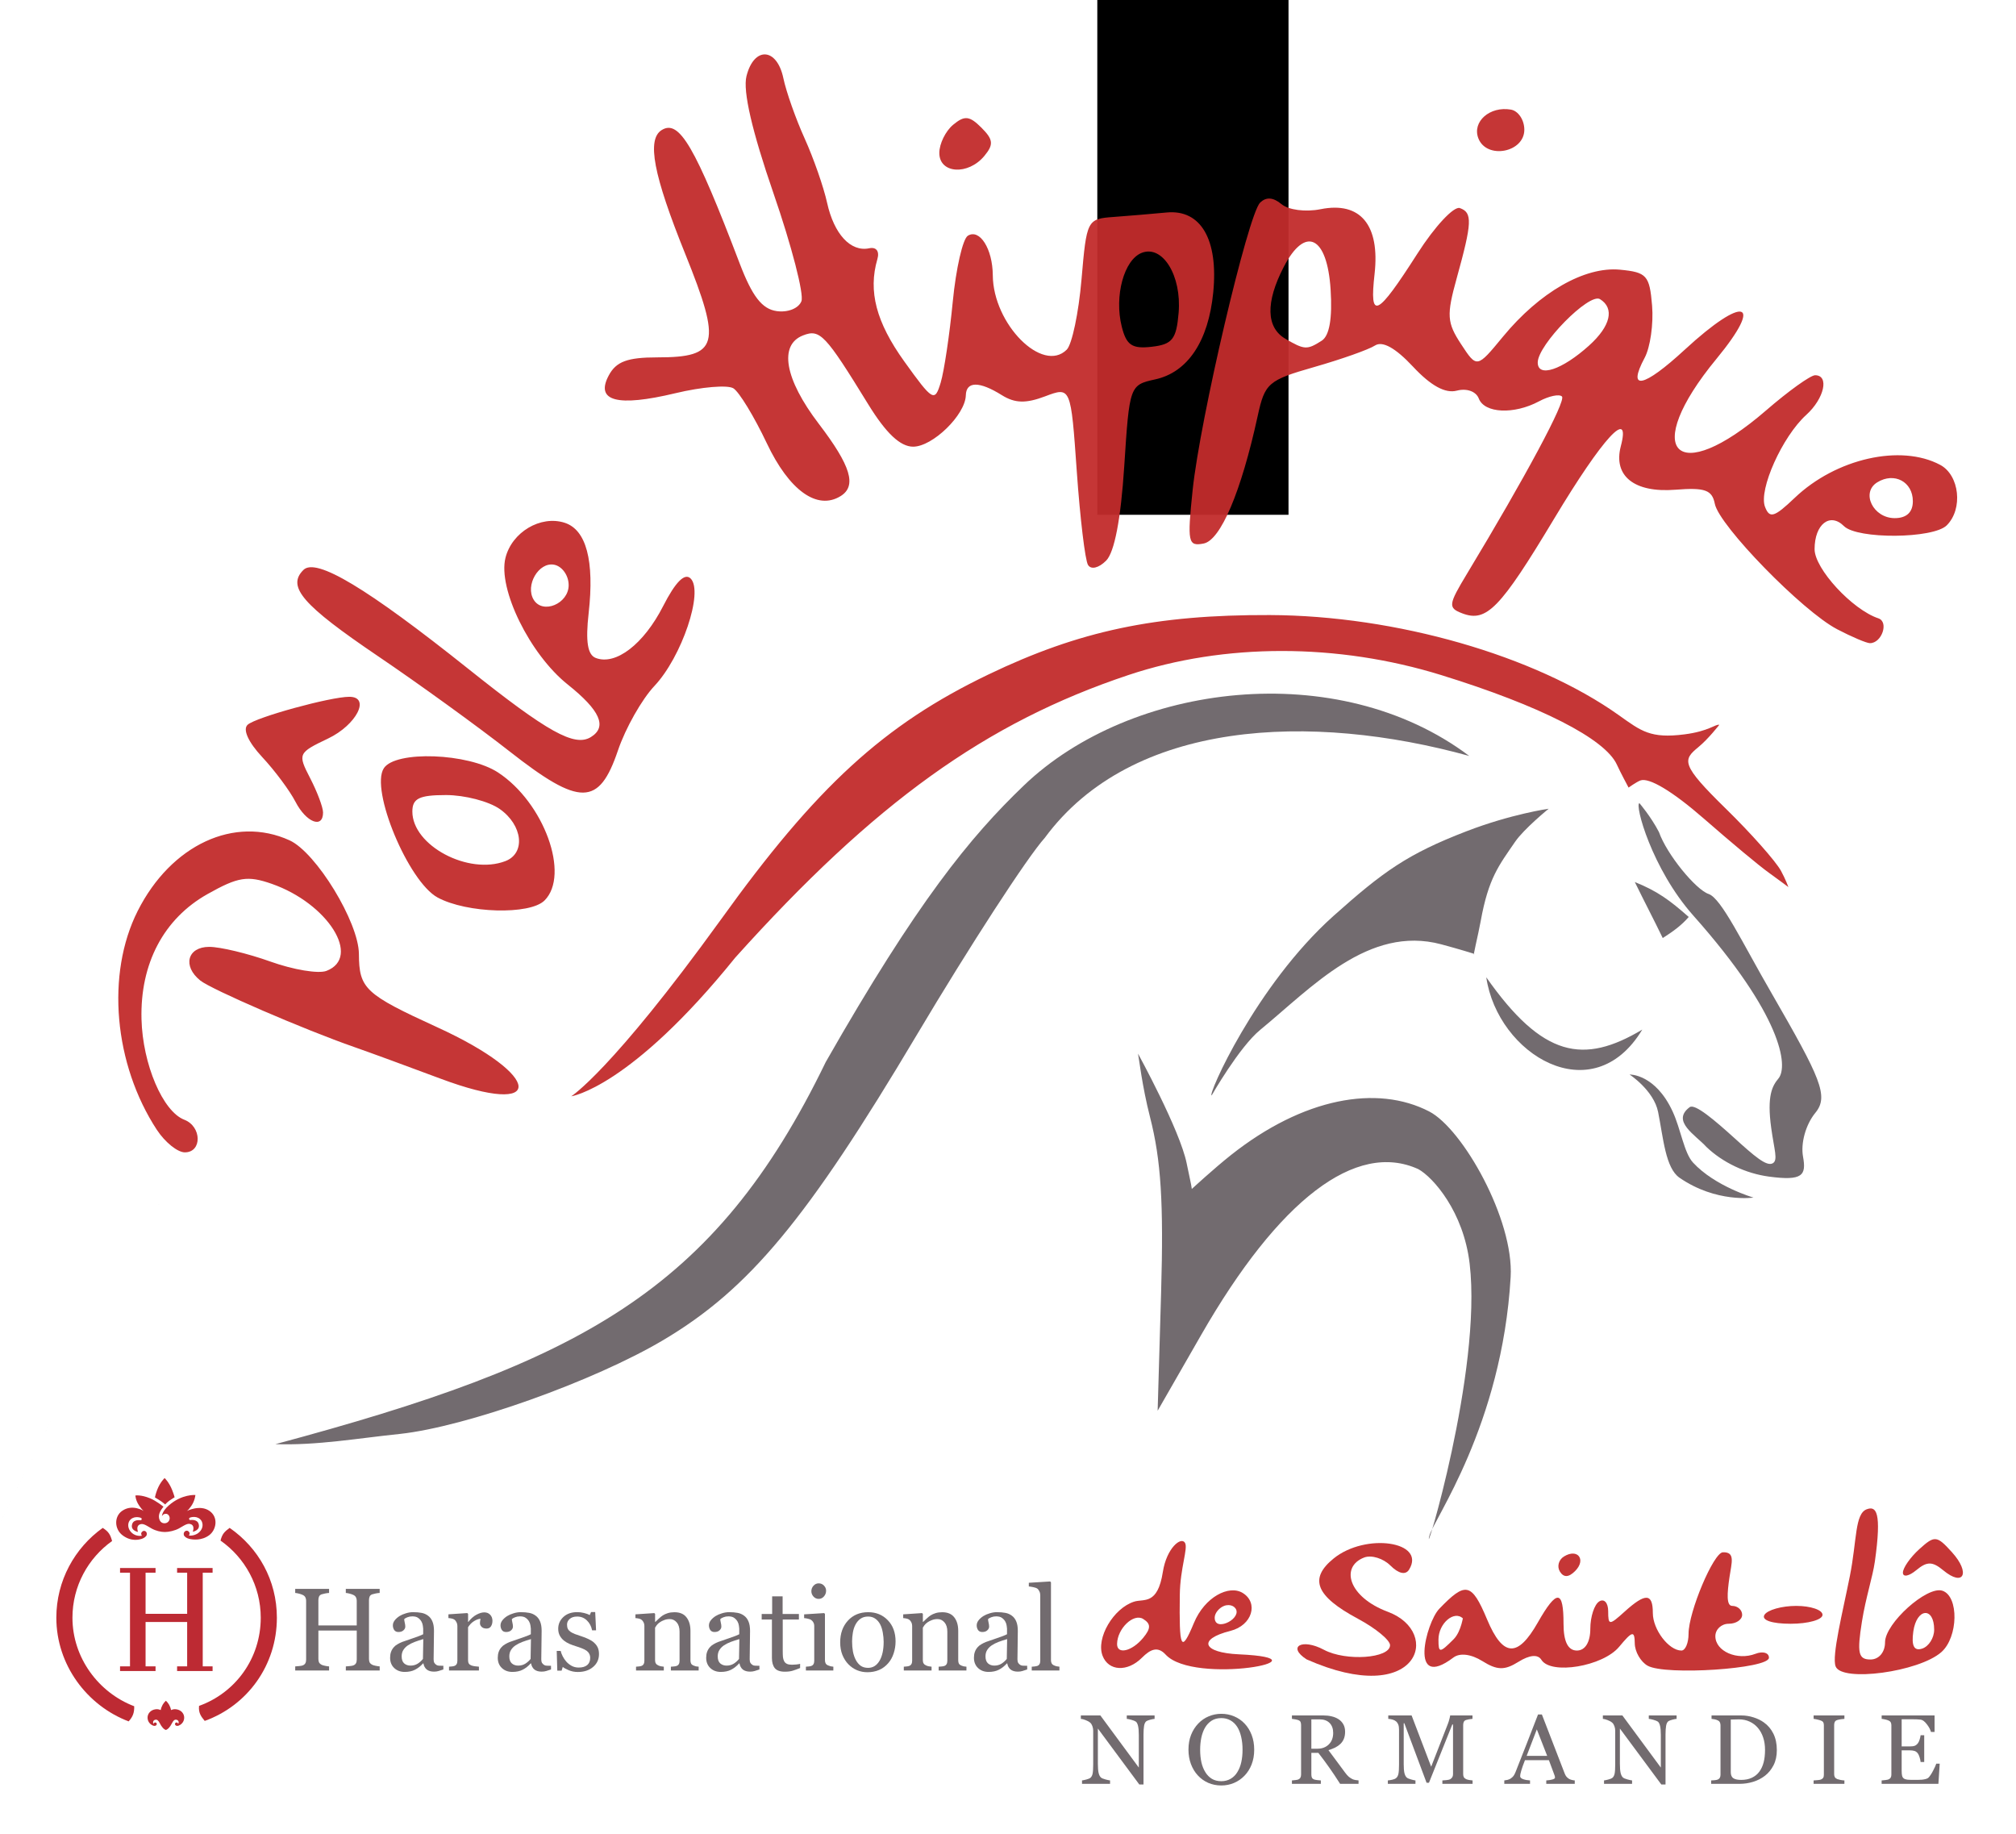 <?xml version="1.0" encoding="UTF-8" standalone="no"?>
<svg
   xmlns:dc="http://purl.org/dc/elements/1.1/"
   xmlns:cc="http://creativecommons.org/ns#"
   xmlns:rdf="http://www.w3.org/1999/02/22-rdf-syntax-ns#"
   xmlns:svg="http://www.w3.org/2000/svg"
   xmlns="http://www.w3.org/2000/svg"
   version="1.1"
   id="svg2"
   xml:space="preserve"
   width="225.661"
   height="205.228"
   viewBox="0 0 225.661 205.228"><defs
     id="defs6"><clipPath
       clipPathUnits="userSpaceOnUse"
       id="clipPath18"><path
         d="M 0,0 H 320.985 V 332.347 H 0 Z"
         id="path16" /></clipPath><clipPath
       clipPathUnits="userSpaceOnUse"
       id="clipPath42"><path
         d="M 0,0 H 425.197 V 595.275 H 0 Z"
         id="path40" /></clipPath><clipPath
       clipPathUnits="userSpaceOnUse"
       id="clipPath102"><path
         d="M 0,0 H 425.197 V 595.275 H 0 Z"
         id="path100" /></clipPath><clipPath
       clipPathUnits="userSpaceOnUse"
       id="clipPath138"><path
         d="M 0,0 H 425.197 V 595.275 H 0 Z"
         id="path136" /></clipPath></defs><g
     id="g10"
     transform="matrix(1.333,0,0,-1.333,-109.335,555.827)"
     style="display:inline" /><g
     id="layer2"
     transform="translate(-109.335,-237.874)"
     style="display:inline"><g
       id="g44"
       transform="matrix(0.801,0,0,-0.801,129.359,408.939)"><path
         d="m 0,0 c 0.775,0.424 1.234,0.828 1.744,0.564 0.51,-0.264 0.194,-1.021 0.194,-1.021 0,0 1.126,0.177 0.809,1.126 -0.217,0.653 -1.127,0.51 -1.127,0.51 0,0 -0.158,-0.033 -0.193,0.124 -0.036,0.159 0.123,0.212 0.123,0.212 0,0 0.81,0.315 1.408,-0.212 C 3.374,0.938 3.44,0.23 3.053,-0.286 2.401,-1.157 1.391,-0.984 1.391,-0.984 c 0,0 0.282,0.315 -0.069,0.598 C 1.055,-0.173 0.582,-0.44 0.687,-0.897 0.743,-1.14 1.086,-1.365 1.43,-1.449 1.94,-1.575 3.182,-1.731 4.245,-0.934 5.227,-0.195 5.55,1.532 4.307,2.429 2.952,3.408 1.087,2.426 1.087,2.426 c 0,0 0.196,0.071 0.637,0.704 0.53,0.763 0.58,1.544 0.58,1.544 0,0 -1.867,0.159 -3.7,-1.442 -1.017,-0.891 -0.967,-1.515 -0.967,-1.515 0,0 0.135,0.334 0.548,0.334 0.292,0 0.527,-0.297 0.527,-0.622 0,-0.325 -0.247,-0.705 -0.739,-0.705 -0.6,0 -0.801,0.624 -0.759,1.08 0.057,0.598 0.634,1.233 0.634,1.233 0,0 -0.979,0.81 -1.884,1.179 -1.297,0.533 -2.042,0.388 -2.042,0.388 0,0 0.015,-0.68 0.547,-1.443 0.44,-0.634 0.64,-0.735 0.64,-0.735 0,0 -1.572,1.049 -3.038,0.034 -1.13,-0.78 -1.107,-2.532 0.056,-3.414 1.263,-0.953 2.408,-0.58 2.687,-0.495 0.279,0.084 0.634,0.311 0.69,0.554 0.106,0.457 -0.329,0.695 -0.595,0.481 -0.354,-0.282 -0.071,-0.598 -0.071,-0.598 0,0 -1.031,-0.232 -1.677,0.704 -0.365,0.53 -0.304,1.218 0.109,1.584 0.6,0.528 1.41,0.211 1.41,0.211 0,0 0.158,-0.052 0.122,-0.211 -0.034,-0.159 -0.193,-0.125 -0.193,-0.125 0,0 -0.91,0.144 -1.126,-0.509 -0.317,-0.95 0.809,-1.126 0.809,-1.126 0,0 -0.316,0.756 0.194,1.021 0.511,0.264 0.97,-0.14 1.742,-0.563 0.569,-0.31 1.261,-0.47 1.815,-0.47 0.555,0 1.391,0.188 1.957,0.496"
         style="fill:#bd2a33;fill-opacity:1;fill-rule:nonzero;stroke:none"
         id="path46" /></g><g
       id="g48"
       transform="matrix(0.801,0,0,-0.801,127.822,406.254)"><path
         d="m 0,0 c 0,0 -0.336,0.3 -0.69,0.529 -0.303,0.197 -0.738,0.457 -0.738,0.457 0,0 0.084,0.465 0.314,1.06 0.423,1.093 1.04,1.642 1.04,1.642 0,0 0.609,-0.555 1.05,-1.665 0.272,-0.687 0.345,-1.021 0.345,-1.021 0,0 -0.404,-0.228 -0.74,-0.476 C 0.247,0.282 0,0 0,0"
         style="fill:#bd2a33;fill-opacity:1;fill-rule:nonzero;stroke:none"
         id="path50" /></g><g
       id="g52"
       transform="matrix(0.801,0,0,-0.801,117.445,418.929)"><path
         d="M 0,0 C 0,4.417 2.19,8.328 5.539,10.718 5.299,11.606 5.049,12.036 4.229,12.55 0.31,9.751 -2.252,5.17 -2.252,0 c 0,-6.584 4.28,-12.28 10.103,-14.485 0.586,0.651 0.799,1.187 0.78,2.115 C 3.667,-10.483 0,-5.615 0,0"
         style="fill:#bd2a33;fill-opacity:1;fill-rule:nonzero;stroke:none"
         id="path54" /></g><g
       id="g56"
       transform="matrix(0.801,0,0,-0.801,140.327,418.929)"><path
         d="M 0,0 C 0,5.248 -2.588,9.77 -6.604,12.554 -7.32,12.019 -7.639,11.713 -7.875,10.778 -4.48,8.396 -2.254,4.455 -2.254,0 c 0,-5.697 -3.542,-10.495 -8.622,-12.321 -0.103,-1.025 0.329,-1.526 0.794,-2.099 C -4.14,-12.278 0,-6.671 0,0"
         style="fill:#bd2a33;fill-opacity:1;fill-rule:nonzero;stroke:none"
         id="path58" /></g><g
       id="g60"
       transform="matrix(0.801,0,0,-0.801,127.889,431.495)"><path
         d="M 0,0 C 0.323,0.086 0.635,0.482 0.858,0.928 1.081,1.375 1.255,1.452 1.407,1.444 1.735,1.427 1.918,1.146 1.732,0.832 v 0.001 c 0,0.121 -0.1,0.221 -0.222,0.221 -0.122,0 -0.221,-0.1 -0.221,-0.221 C 1.289,0.71 1.394,0.616 1.511,0.586 1.581,0.567 1.632,0.567 1.787,0.603 2.021,0.685 2.548,1.005 2.577,1.684 2.6,2.248 2.182,2.802 1.461,2.894 1.157,2.933 0.971,2.875 0.739,2.784 0.63,3.357 0.353,3.776 0.036,4.073 H -0.001 C -0.318,3.776 -0.597,3.357 -0.705,2.784 c -0.233,0.091 -0.419,0.149 -0.72,0.11 -0.722,-0.092 -1.141,-0.646 -1.117,-1.21 0.029,-0.679 0.556,-0.999 0.791,-1.081 0.154,-0.036 0.206,-0.036 0.273,-0.017 0.12,0.03 0.224,0.124 0.224,0.247 0,0.121 -0.1,0.221 -0.221,0.221 -0.122,0 -0.222,-0.1 -0.222,-0.221 V 0.832 C -1.884,1.146 -1.7,1.427 -1.374,1.444 -1.22,1.452 -1.048,1.375 -0.824,0.928 -0.602,0.482 -0.29,0.086 0.034,0 Z"
         style="fill:#bd2a33;fill-opacity:1;fill-rule:nonzero;stroke:none"
         id="path62" /></g><g
       id="g64"
       transform="matrix(0.801,0,0,-0.801,133.131,413.89)"><path
         d="M 0,0 V 0.657 H -4.96 V 0 h 1.406 v -5.745 h -5.81 V 0 h 1.393 v 0.657 h -4.961 V 0 h 1.391 v -13.085 h -1.391 v -0.658 h 4.961 v 0.658 h -1.393 v 6.2 h 5.81 v -6.2 H -4.96 v -0.658 H 0 v 0.658 H -1.377 V 0 Z"
         style="fill:#bd2a33;fill-opacity:1;fill-rule:nonzero;stroke:none"
         id="path66" /></g><path
       transform="matrix(1.333,0,0,-1.333,0,793.701)"
       style="fill:#c22c2c;fill-opacity:0.949;stroke-width:0.75"
       d="m 220.38,277.117 c -0.587,0.33 -1.074,1.174 -1.083,1.875 -0.014,1.094 -0.201,1.054 -1.312,-0.284 -1.369,-1.648 -5.736,-2.376 -6.531,-1.09 -0.293,0.474 -0.989,0.412 -1.924,-0.172 -1.162,-0.726 -1.788,-0.714 -3.024,0.058 -0.955,0.596 -1.897,0.711 -2.438,0.303 -3.782,-2.859 -2.3,2.936 -1.188,4.091 2.192,2.276 2.709,2.234 4.011,-0.881 1.343,-3.214 2.59,-3.211 4.257,-0.281 1.625,2.855 2.166,2.758 2.166,-0.093 0,-1.5 0.375,-2.25 1.125,-2.25 0.693,0 1.125,0.703 1.125,1.831 0,1.007 0.338,2.039 0.75,2.294 0.412,0.255 0.75,-0.115 0.75,-0.822 0,-1.198 0.093,-1.201 1.372,-0.044 1.764,1.596 2.378,1.568 2.378,-0.109 0,-1.391 1.34,-3.15 2.4,-3.15 0.33,0 0.6,0.634 0.6,1.408 0,1.852 2.101,6.813 2.88,6.842 1.065,0.039 0.737,-0.855 0.556,-2.092 -0.198,-1.351 -0.272,-2.408 0.229,-2.408 0.459,0 0.835,-0.338 0.835,-0.75 0,-0.412 -0.506,-0.75 -1.125,-0.75 -0.619,0 -1.125,-0.47 -1.125,-1.045 0,-1.267 1.832,-2.068 3.375,-1.476 0.619,0.237 1.125,0.088 1.125,-0.332 0,-0.934 -8.698,-1.508 -10.183,-0.672 z m -15.499,3.957 c -0.738,0.738 -2.068,-0.395 -2.068,-1.762 0,-1.145 0.099,-1.143 1.268,0.026 0.697,0.697 0.8,2.1 0.8,1.736 z m 31.282,-4.011 c -0.336,0.877 0.585,4.52 1.195,7.578 0.6,3.008 0.408,5.24 1.419,5.614 0.779,0.288 1.278,-0.173 0.679,-4.4 -0.18,-1.272 -0.763,-3.015 -1.083,-5.026 -0.423,-2.655 -0.303,-3.188 0.716,-3.188 0.708,0 1.224,0.609 1.224,1.446 0,1.587 3.521,4.753 4.814,4.329 1.4,-0.459 1.339,-3.906 -0.091,-5.16 -1.897,-1.663 -8.36,-2.533 -8.873,-1.194 z m 8.275,3.079 c 0,1.955 -1.471,1.832 -1.751,-0.146 -0.172,-1.214 0.064,-1.666 0.75,-1.438 0.55,0.183 1.001,0.896 1.001,1.584 z m -69.831,-2.184 c -0.565,1.472 0.905,3.987 2.653,4.542 0.813,0.258 1.969,-0.324 2.409,2.495 0.314,2.008 1.539,3 1.862,2.438 0.266,-0.463 -0.41,-2.125 -0.438,-4.353 -0.058,-4.464 0.086,-5.017 1.186,-2.367 0.903,2.175 2.945,3.228 4.102,2.512 1.337,-0.826 0.8,-2.72 -1.045,-3.183 -2.767,-0.694 -2.343,-1.828 0.725,-1.966 8.055,-0.361 -3.769,-2.624 -6.161,-0.019 -0.67,0.729 -1.287,0.434 -1.987,-0.266 -1.216,-1.216 -2.807,-1.136 -3.306,0.166 z m 3.401,1.492 c 0.665,0.802 0.667,1.189 0.008,1.596 -0.807,0.499 -2.165,-0.798 -2.191,-2.092 -0.019,-0.924 1.242,-0.638 2.183,0.496 z m 7.855,2.186 c 0,0.412 -0.491,0.715 -1.05,0.506 -0.386,-0.145 -0.792,-0.581 -0.792,-0.994 0,-0.412 0.263,-0.64 0.792,-0.506 0.529,0.134 1.05,0.581 1.05,0.994 z m 44.325,-0.244 c 0.255,0.412 1.456,0.75 2.669,0.75 1.213,0 2.206,-0.338 2.206,-0.75 0,-0.412 -1.201,-0.75 -2.669,-0.75 -1.589,0 -2.482,0.304 -2.206,0.75 z m -17.178,3.633 c -0.26,0.42 -0.106,0.989 0.34,1.265 1.153,0.713 1.897,-0.264 0.934,-1.226 -0.539,-0.539 -0.958,-0.552 -1.275,-0.039 z m 28.803,-0.091 c 0,0.399 0.62,1.287 1.378,1.973 1.29,1.168 1.466,1.151 2.745,-0.263 1.569,-1.733 0.987,-2.942 -0.731,-1.517 -0.913,0.758 -1.37,0.761 -2.268,0.015 -0.619,-0.514 -1.125,-0.607 -1.125,-0.208 z"
       id="path1046" /><path
       style="fill:#6b6468;fill-opacity:0.953;stroke-width:0.75"
       d="m 201.12,318.813 c -5.235,2.385 -11.707,-2.553 -18.227,-13.909 l -3.661,-6.376 0.291,9.944 c 0.219,7.508 -0.008,11.111 -0.93,14.708 -0.671,2.62 -0.941,5.052 -1.009,5.331 0,0 3.526,-6.423 4.087,-9.218 0.204,-1.019 0.382,-1.741 0.43,-2.145 0,0 1.861,1.718 3.286,2.847 6.076,4.812 12.269,5.924 16.648,3.66 2.811,-1.454 7.121,-9.072 6.84,-13.899 -0.725,-12.493 -6.533,-20.444 -6.828,-21.743 -0.56,-2.473 4.442,13.808 3.386,22.851 -0.513,4.391 -3.08,7.273 -4.313,7.95 z m -95.976,-23.093 c 25.513,6.847 36.84,12.736 46.22,32.09 7.662,13.436 12.124,18.892 16.633,23.215 8.981,8.612 26.348,10.802 37.399,2.48 -13.279,3.669 -28.319,3.065 -35.642,-6.878 -1.455,-1.61 -6.293,-9.06 -10.752,-16.554 -9.208,-15.477 -14.066,-21.324 -21.275,-25.607 -5.807,-3.45 -16.56,-7.283 -22.121,-7.885 -3.488,-0.357 -6.947,-0.977 -10.462,-0.859 z m 118.762,28.295 c 0.441,0.33 2.125,-1.119 3.765,-2.6 1.64,-1.482 2.692,-2.411 3.215,-2.109 0.454,0.262 0.124,1.11 -0.131,2.96 -0.377,2.738 0.103,3.55 0.607,4.157 0.848,1.022 0.303,5.301 -7.142,13.672 -3.506,3.941 -4.955,9.379 -4.532,9.445 0,0 0.969,-1.129 1.638,-2.423 0.669,-1.897 3.099,-4.839 4.171,-5.202 1.082,-0.367 2.848,-4.129 5.307,-8.366 4.083,-7.084 4.811,-8.608 3.658,-10.007 -0.816,-0.99 -1.24,-2.563 -1.037,-3.674 0.286,-1.571 -0.019,-2.063 -2.861,-1.682 -1.944,0.261 -3.885,1.181 -5.25,2.489 -0.908,1.003 -2.98,2.162 -1.409,3.339 z M 97.541,320.22 c -81.584,-163.479 -40.792,-81.74 0,0 z m 86.228,4.788 c -0.386,-0.088 3.686,9.221 10.243,15.077 4.156,3.712 6.199,5.186 11.146,7.093 3.765,1.452 6.91,1.895 6.91,1.895 0,0 -2.069,-1.683 -2.813,-2.767 -1.371,-1.997 -2.241,-3.048 -2.895,-6.666 -0.216,-1.194 -0.711,-3.154 -0.536,-2.754 0,0 -1.202,0.382 -2.782,0.804 -6.107,1.63 -10.869,-3.63 -15.2,-7.186 -1.762,-1.447 -4.072,-5.497 -4.072,-5.497 z m 23.059,9.911 c 4.746,-6.753 8.169,-7.333 13.1,-4.391 -4.192,-6.953 -12.154,-2.069 -13.1,4.391 z m 12.473,7.999 c 1.897,-0.76 2.946,-1.538 4.528,-2.933 -0.635,-0.736 -1.343,-1.23 -2.183,-1.77 -0.793,1.64 -1.489,2.952 -2.345,4.703 z"
       id="path1026"
       transform="matrix(1.333,0,0,-1.333,0,793.701)" /><flowRoot
       xml:space="preserve"
       id="flowRoot974"
       style="font-style:normal;font-variant:normal;font-weight:500;font-stretch:normal;font-size:40px;line-height:1.25;font-family:Marlett;-inkscape-font-specification:'Marlett, Medium';font-variant-ligatures:normal;font-variant-caps:normal;font-variant-numeric:normal;font-feature-settings:normal;text-align:start;letter-spacing:0px;word-spacing:0px;writing-mode:lr-tb;text-anchor:start;fill:#000000;fill-opacity:1;stroke:none"><flowRegion
         id="flowRegion976"><rect
           id="rect978"
           width="21.403"
           height="82.639"
           x="232.162"
           y="212.85" /></flowRegion><flowPara
         id="flowPara980" /></flowRoot><path
       transform="matrix(1.333,0,0,-1.333,0,793.701)"
       style="fill:#c22c2c;fill-opacity:0.949;stroke-width:0.75"
       d="m 95.2,322.102 c -3.623,5.529 -4.287,13.1 -1.614,18.391 2.806,5.554 8.134,8.03 12.751,5.926 2.233,-1.017 5.808,-6.875 5.823,-9.541 0.017,-2.918 0.505,-3.375 6.595,-6.161 8.927,-4.085 9.14,-7.632 0.258,-4.307 -2.744,1.027 -6.002,2.221 -7.239,2.652 -4.188,1.459 -11.995,4.832 -12.937,5.59 -1.508,1.212 -1.081,2.819 0.75,2.823 0.928,0.002 3.25,-0.556 5.159,-1.24 1.909,-0.684 4.019,-1.034 4.688,-0.777 2.97,1.14 0.123,5.666 -4.601,7.312 -2.029,0.707 -2.817,0.581 -5.378,-0.858 -3.685,-2.071 -5.672,-5.836 -5.551,-10.514 0.098,-3.779 1.787,-7.744 3.593,-8.437 1.473,-0.565 1.509,-2.739 0.045,-2.739 -0.609,0 -1.663,0.847 -2.341,1.882 z m 47.325,17.62 c 8.059,11.22 13.715,16.404 22.498,20.622 7.647,3.672 14.048,5.024 23.625,4.99 10.575,-0.038 22.272,-3.395 29.326,-8.418 1.873,-1.333 2.642,-1.965 5.501,-1.599 2.065,0.264 2.618,0.888 2.917,0.799 0,0 -0.906,-1.173 -1.752,-1.869 -1.32,-1.085 -1.491,-1.459 2.315,-5.181 2.094,-2.047 4.171,-4.389 4.617,-5.203 0.387,-0.707 0.626,-1.369 0.626,-1.369 0,0 -0.92,0.689 -1.63,1.197 -0.852,0.609 -3.168,2.545 -5.468,4.551 -2.636,2.298 -4.611,3.482 -5.34,3.202 -0.332,-0.131 -0.984,-0.595 -0.984,-0.595 0,0 -0.685,1.275 -0.984,1.931 -0.988,2.168 -6.427,4.94 -14.745,7.514 -8.712,2.696 -18.2,2.697 -26.267,0.005 -11.972,-3.996 -21.318,-10.713 -33.019,-23.728 -8.829,-10.94 -13.774,-11.645 -13.774,-11.645 0,0 3.35,2.084 12.537,14.796 z m -23.758,1.898 c -2.459,1.335 -5.674,9.059 -4.516,10.85 0.973,1.505 7.102,1.28 9.593,-0.353 3.86,-2.529 6.061,-8.59 3.904,-10.747 -1.229,-1.229 -6.53,-1.081 -8.982,0.25 z m 5.695,3.056 c 1.716,0.658 1.456,3.021 -0.481,4.377 -0.917,0.642 -2.942,1.168 -4.5,1.168 -2.254,0 -2.833,-0.283 -2.833,-1.384 0,-2.853 4.7,-5.356 7.814,-4.161 z m -17.629,4.982 c -0.477,0.928 -1.736,2.618 -2.796,3.755 -1.169,1.253 -1.65,2.321 -1.221,2.711 0.689,0.626 6.951,2.347 8.54,2.347 1.811,0 0.604,-2.364 -1.79,-3.506 -2.519,-1.201 -2.556,-1.283 -1.5,-3.326 0.596,-1.152 1.083,-2.448 1.083,-2.881 0,-1.392 -1.42,-0.84 -2.315,0.9 z m 17.972,4.234 c -2.63,2.063 -7.586,5.65 -11.014,7.971 -6.373,4.315 -7.702,5.848 -6.292,7.258 1.056,1.056 5.322,-1.503 13.856,-8.311 6.661,-5.314 8.914,-6.567 10.287,-5.719 1.39,0.859 0.781,2.235 -1.955,4.418 -3.172,2.531 -5.872,8.03 -5.219,10.631 0.541,2.157 2.944,3.585 4.957,2.947 1.828,-0.58 2.523,-3.186 2.027,-7.593 -0.269,-2.384 -0.091,-3.498 0.599,-3.763 1.681,-0.645 4.028,1.162 5.656,4.354 1.038,2.035 1.814,2.813 2.31,2.317 1.103,-1.103 -0.745,-6.587 -3.042,-9.021 -1.056,-1.119 -2.433,-3.554 -3.061,-5.41 -1.591,-4.705 -3.194,-4.719 -9.109,-0.079 z m 4.968,13.954 c 0,0.814 -0.548,1.585 -1.218,1.714 -1.3,0.25 -2.459,-1.743 -1.714,-2.948 0.764,-1.237 2.933,-0.324 2.933,1.234 z m 106.513,-3.7 c -2.906,1.515 -9.905,8.692 -10.266,10.526 -0.23,1.168 -0.825,1.38 -3.317,1.184 -3.449,-0.271 -5.232,1.152 -4.578,3.653 0.866,3.31 -1.498,0.741 -5.599,-6.085 -4.538,-7.554 -5.68,-8.728 -7.723,-7.944 -1.196,0.459 -1.165,0.72 0.397,3.307 4.929,8.163 8.344,14.537 7.983,14.898 -0.224,0.224 -1.089,0.042 -1.922,-0.404 -2.104,-1.126 -4.583,-1.013 -5.061,0.231 -0.23,0.601 -1.012,0.882 -1.845,0.664 -0.971,-0.254 -2.179,0.408 -3.681,2.015 -1.471,1.575 -2.563,2.181 -3.194,1.773 -0.527,-0.341 -2.815,-1.151 -5.083,-1.8 -3.89,-1.113 -4.162,-1.348 -4.767,-4.125 -1.384,-6.353 -3.111,-10.425 -4.538,-10.699 -1.311,-0.253 -1.381,0.086 -0.922,4.491 0.62,5.952 4.645,23.107 5.659,24.121 0.505,0.505 1.1,0.467 1.803,-0.117 0.594,-0.493 2.02,-0.677 3.284,-0.424 3.339,0.668 4.995,-1.32 4.531,-5.439 -0.443,-3.927 0.184,-3.627 3.608,1.726 1.453,2.271 3.052,3.984 3.554,3.807 1.071,-0.378 1.033,-1.211 -0.267,-5.898 -0.859,-3.098 -0.818,-3.715 0.365,-5.521 1.332,-2.034 1.332,-2.034 3.519,0.619 3.09,3.749 6.871,5.911 9.837,5.626 2.242,-0.216 2.477,-0.48 2.688,-3.017 0.127,-1.529 -0.153,-3.499 -0.623,-4.377 -1.502,-2.806 -0.112,-2.528 3.36,0.673 5.015,4.623 6.71,4.138 2.669,-0.763 -6.419,-7.787 -3.416,-10.893 4.179,-4.32 1.87,1.619 3.717,2.943 4.105,2.943 1.208,0 0.772,-1.956 -0.743,-3.327 -2.01,-1.819 -4.016,-6.287 -3.466,-7.72 0.386,-1.005 0.776,-0.887 2.498,0.755 3.462,3.303 8.907,4.535 12.215,2.765 1.622,-0.868 1.929,-3.696 0.551,-5.074 -1.133,-1.133 -7.519,-1.181 -8.635,-0.065 -1.172,1.172 -2.465,0.156 -2.465,-1.937 0,-1.646 3.164,-5.077 5.355,-5.807 0.901,-0.3 0.288,-2.094 -0.712,-2.085 -0.285,0.003 -1.525,0.529 -2.755,1.171 z m 6.362,10.744 c 0,1.638 -1.564,2.468 -2.99,1.587 -1.393,-0.861 -0.347,-3.006 1.466,-3.006 0.995,0 1.524,0.493 1.524,1.42 z m -27.188,13.073 c 1.809,1.628 2.162,3.126 0.917,3.895 -0.908,0.561 -5.229,-3.833 -5.229,-5.319 0,-1.298 2.036,-0.626 4.312,1.423 z m -22.454,0.404 c 0.651,0.413 0.904,1.866 0.75,4.294 -0.286,4.507 -2.13,5.393 -3.94,1.893 -1.53,-2.959 -1.48,-5.078 0.144,-6.024 1.607,-0.936 1.811,-0.947 3.046,-0.164 z M 173.385,369.54 c -0.243,0.392 -0.666,3.922 -0.942,7.843 -0.501,7.129 -0.501,7.129 -2.664,6.313 -1.617,-0.61 -2.534,-0.584 -3.636,0.104 -1.885,1.177 -2.988,1.171 -3.019,-0.017 -0.044,-1.642 -2.783,-4.312 -4.424,-4.312 -1.082,0 -2.278,1.129 -3.774,3.562 -3.608,5.869 -4.045,6.331 -5.464,5.783 -2.059,-0.794 -1.55,-3.669 1.312,-7.42 2.704,-3.542 3.211,-5.225 1.832,-6.077 -1.965,-1.214 -4.315,0.472 -6.197,4.446 -1.058,2.235 -2.32,4.308 -2.805,4.607 -0.485,0.3 -2.669,0.116 -4.855,-0.409 -4.896,-1.174 -6.768,-0.675 -5.606,1.495 0.62,1.159 1.568,1.511 4.066,1.511 5.156,0 5.437,1.04 2.348,8.7 -2.677,6.64 -3.239,9.603 -1.968,10.388 1.47,0.909 2.79,-1.351 6.55,-11.213 1.05,-2.753 1.873,-3.814 3.099,-3.99 0.939,-0.135 1.849,0.229 2.081,0.833 0.227,0.59 -0.826,4.657 -2.339,9.036 -1.81,5.241 -2.588,8.609 -2.276,9.854 0.632,2.519 2.559,2.413 3.099,-0.171 0.237,-1.134 1.042,-3.413 1.789,-5.063 0.746,-1.65 1.593,-4.074 1.881,-5.386 0.58,-2.639 1.98,-4.155 3.536,-3.828 0.598,0.126 0.881,-0.249 0.688,-0.911 -0.787,-2.696 -0.101,-5.303 2.26,-8.591 2.398,-3.339 2.558,-3.432 3.056,-1.779 0.289,0.96 0.746,4.019 1.015,6.8 0.27,2.78 0.839,5.27 1.265,5.534 0.996,0.616 2.081,-1.099 2.096,-3.313 0.027,-4.107 4.179,-8.283 6.212,-6.249 0.44,0.44 0.997,3.089 1.237,5.887 0.43,5.007 0.472,5.09 2.687,5.252 1.238,0.091 3.247,0.259 4.466,0.375 2.868,0.272 4.347,-2.269 3.909,-6.717 -0.403,-4.091 -2.14,-6.695 -4.865,-7.294 -2.153,-0.473 -2.17,-0.52 -2.609,-7.31 -0.287,-4.431 -0.822,-7.213 -1.52,-7.911 -0.621,-0.621 -1.264,-0.775 -1.518,-0.364 z m 7.609,21.18 c 0.261,3.102 -1.336,5.702 -3.09,5.029 -1.497,-0.574 -2.33,-3.637 -1.686,-6.201 0.391,-1.559 0.867,-1.878 2.519,-1.688 1.731,0.2 2.069,0.629 2.257,2.86 z m -20.096,13.408 c 0,0.774 0.523,1.842 1.163,2.373 0.959,0.796 1.375,0.753 2.373,-0.246 0.999,-0.999 1.041,-1.414 0.246,-2.373 -1.367,-1.647 -3.781,-1.49 -3.781,0.246 z m 45.262,1.24 c -0.534,1.392 0.97,2.712 2.738,2.403 0.619,-0.108 1.125,-0.867 1.125,-1.687 0,-1.926 -3.173,-2.515 -3.863,-0.717 z"
       id="path1026-6" /><path
       transform="matrix(1.333,0,0,-1.333,0,793.701)"
       style="fill:#6b6468;fill-opacity:0.953;stroke:none;stroke-width:0.75px;stroke-linecap:butt;stroke-linejoin:miter;stroke-opacity:1"
       d="m 218.86,326.758 c 0,0 2.034,-1.332 2.397,-3.149 0.438,-2.193 0.617,-4.706 1.798,-5.52 3.088,-2.128 6.21,-1.665 6.21,-1.665 0,0 -3.232,0.939 -5.075,2.938 -0.756,0.82 -1.023,2.796 -1.711,4.286 -1.466,3.178 -3.618,3.11 -3.618,3.11 z"
       id="path1093" /><g
       aria-label="Haras national"
       transform="matrix(1.333,0,0,1.333,0,793.701)"
       style="font-style:normal;font-variant:normal;font-weight:500;font-stretch:normal;font-size:9.89px;line-height:1.25;font-family:Marlett;-inkscape-font-specification:'Marlett, Medium';font-variant-ligatures:normal;font-variant-caps:normal;font-variant-numeric:normal;font-feature-settings:normal;text-align:start;letter-spacing:0px;word-spacing:0px;writing-mode:lr-tb;text-anchor:start;fill:#6b6468;fill-opacity:0.953;stroke:none;stroke-width:0.247"
       id="text1116"><path
         d="m 113.906,-276.718 h -2.844 v -0.343 q 0.116,-0.01 0.333,-0.029 0.222,-0.019 0.304,-0.058 0.145,-0.058 0.212,-0.174 0.068,-0.121 0.068,-0.309 v -2.439 h -3.221 v 2.386 q 0,0.169 0.053,0.285 0.058,0.116 0.222,0.203 0.082,0.043 0.29,0.087 0.212,0.043 0.333,0.048 v 0.343 h -2.844 v -0.343 q 0.116,-0.01 0.333,-0.029 0.222,-0.019 0.304,-0.058 0.145,-0.058 0.212,-0.174 0.068,-0.121 0.068,-0.309 v -4.945 q 0,-0.155 -0.063,-0.28 -0.063,-0.13 -0.217,-0.203 -0.13,-0.063 -0.319,-0.111 -0.184,-0.048 -0.319,-0.058 v -0.343 h 2.844 v 0.343 q -0.135,0.005 -0.333,0.043 -0.193,0.039 -0.29,0.072 -0.164,0.058 -0.222,0.193 -0.053,0.135 -0.053,0.295 v 2.125 h 3.221 v -2.077 q 0,-0.155 -0.063,-0.28 -0.063,-0.13 -0.217,-0.203 -0.13,-0.063 -0.319,-0.111 -0.184,-0.048 -0.319,-0.058 v -0.343 h 2.844 v 0.343 q -0.135,0.005 -0.333,0.043 -0.193,0.039 -0.29,0.072 -0.164,0.058 -0.222,0.193 -0.053,0.135 -0.053,0.295 v 4.94 q 0,0.169 0.053,0.285 0.058,0.116 0.222,0.203 0.082,0.043 0.29,0.087 0.212,0.043 0.333,0.048 z"
         style="font-style:normal;font-variant:normal;font-weight:normal;font-stretch:normal;font-size:9.89px;font-family:Georgia;-inkscape-font-specification:'Georgia, Normal';font-variant-ligatures:normal;font-variant-caps:normal;font-variant-numeric:normal;font-feature-settings:normal;text-align:start;writing-mode:lr-tb;text-anchor:start;fill:#6b6468;fill-opacity:0.953;stroke-width:0.247"
         id="path1118" /><path
         d="m 119.252,-276.805 q -0.227,0.082 -0.401,0.13 -0.169,0.053 -0.386,0.053 -0.377,0 -0.604,-0.174 -0.222,-0.179 -0.285,-0.517 h -0.029 q -0.314,0.348 -0.676,0.531 -0.357,0.184 -0.864,0.184 -0.536,0 -0.884,-0.328 -0.343,-0.328 -0.343,-0.86 0,-0.275 0.077,-0.493 0.077,-0.217 0.232,-0.391 0.121,-0.145 0.319,-0.256 0.198,-0.116 0.372,-0.184 0.217,-0.082 0.879,-0.304 0.666,-0.222 0.898,-0.348 v -0.478 q 0,-0.063 -0.029,-0.241 -0.024,-0.179 -0.111,-0.338 -0.097,-0.179 -0.275,-0.309 -0.174,-0.135 -0.497,-0.135 -0.222,0 -0.415,0.077 -0.188,0.072 -0.266,0.155 0,0.097 0.043,0.285 0.048,0.188 0.048,0.348 0,0.169 -0.155,0.309 -0.15,0.14 -0.42,0.14 -0.241,0 -0.357,-0.169 -0.111,-0.174 -0.111,-0.386 0,-0.222 0.155,-0.425 0.159,-0.203 0.41,-0.362 0.217,-0.135 0.526,-0.227 0.309,-0.097 0.604,-0.097 0.406,0 0.705,0.058 0.304,0.053 0.551,0.237 0.246,0.179 0.372,0.488 0.13,0.304 0.13,0.787 0,0.691 -0.015,1.227 -0.015,0.531 -0.015,1.164 0,0.188 0.063,0.299 0.068,0.111 0.203,0.188 0.072,0.043 0.227,0.048 0.159,0.005 0.324,0.005 z m -1.685,-2.55 q -0.41,0.121 -0.72,0.237 -0.309,0.116 -0.575,0.29 -0.241,0.164 -0.382,0.391 -0.14,0.222 -0.14,0.531 0,0.401 0.208,0.589 0.212,0.188 0.536,0.188 0.343,0 0.604,-0.164 0.261,-0.169 0.439,-0.396 z"
         style="font-style:normal;font-variant:normal;font-weight:normal;font-stretch:normal;font-size:9.89px;font-family:Georgia;-inkscape-font-specification:'Georgia, Normal';font-variant-ligatures:normal;font-variant-caps:normal;font-variant-numeric:normal;font-feature-settings:normal;text-align:start;writing-mode:lr-tb;text-anchor:start;fill:#6b6468;fill-opacity:0.953;stroke-width:0.247"
         id="path1120" /><path
         d="m 123.372,-280.867 q 0,0.246 -0.121,0.439 -0.121,0.188 -0.372,0.188 -0.27,0 -0.415,-0.14 -0.14,-0.14 -0.14,-0.309 0,-0.106 0.015,-0.193 0.019,-0.087 0.034,-0.174 -0.227,0 -0.531,0.183 -0.304,0.184 -0.517,0.522 v 2.772 q 0,0.169 0.063,0.275 0.068,0.106 0.208,0.159 0.121,0.048 0.309,0.072 0.193,0.024 0.333,0.034 v 0.319 h -2.511 v -0.319 q 0.111,-0.01 0.227,-0.019 0.121,-0.01 0.208,-0.039 0.135,-0.043 0.198,-0.15 0.068,-0.111 0.068,-0.285 v -2.941 q 0,-0.15 -0.072,-0.295 -0.068,-0.145 -0.193,-0.232 -0.092,-0.058 -0.217,-0.082 -0.126,-0.029 -0.27,-0.039 v -0.314 l 1.584,-0.106 0.068,0.068 v 0.671 h 0.024 q 0.299,-0.391 0.666,-0.594 0.367,-0.203 0.671,-0.203 0.304,0 0.493,0.198 0.193,0.198 0.193,0.531 z"
         style="font-style:normal;font-variant:normal;font-weight:normal;font-stretch:normal;font-size:9.89px;font-family:Georgia;-inkscape-font-specification:'Georgia, Normal';font-variant-ligatures:normal;font-variant-caps:normal;font-variant-numeric:normal;font-feature-settings:normal;text-align:start;writing-mode:lr-tb;text-anchor:start;fill:#6b6468;fill-opacity:0.953;stroke-width:0.247"
         id="path1122" /><path
         d="m 128.292,-276.805 q -0.227,0.082 -0.401,0.13 -0.169,0.053 -0.386,0.053 -0.377,0 -0.604,-0.174 -0.222,-0.179 -0.285,-0.517 h -0.029 q -0.314,0.348 -0.676,0.531 -0.357,0.184 -0.864,0.184 -0.536,0 -0.884,-0.328 -0.343,-0.328 -0.343,-0.86 0,-0.275 0.077,-0.493 0.077,-0.217 0.232,-0.391 0.121,-0.145 0.319,-0.256 0.198,-0.116 0.372,-0.184 0.217,-0.082 0.879,-0.304 0.666,-0.222 0.898,-0.348 v -0.478 q 0,-0.063 -0.029,-0.241 -0.024,-0.179 -0.111,-0.338 -0.097,-0.179 -0.275,-0.309 -0.174,-0.135 -0.497,-0.135 -0.222,0 -0.415,0.077 -0.188,0.072 -0.266,0.155 0,0.097 0.043,0.285 0.048,0.188 0.048,0.348 0,0.169 -0.155,0.309 -0.15,0.14 -0.42,0.14 -0.241,0 -0.357,-0.169 -0.111,-0.174 -0.111,-0.386 0,-0.222 0.155,-0.425 0.159,-0.203 0.41,-0.362 0.217,-0.135 0.526,-0.227 0.309,-0.097 0.604,-0.097 0.406,0 0.705,0.058 0.304,0.053 0.551,0.237 0.246,0.179 0.372,0.488 0.13,0.304 0.13,0.787 0,0.691 -0.015,1.227 -0.015,0.531 -0.015,1.164 0,0.188 0.063,0.299 0.068,0.111 0.203,0.188 0.072,0.043 0.227,0.048 0.159,0.005 0.324,0.005 z m -1.685,-2.55 q -0.41,0.121 -0.72,0.237 -0.309,0.116 -0.575,0.29 -0.241,0.164 -0.382,0.391 -0.14,0.222 -0.14,0.531 0,0.401 0.208,0.589 0.212,0.188 0.536,0.188 0.343,0 0.604,-0.164 0.261,-0.169 0.439,-0.396 z"
         style="font-style:normal;font-variant:normal;font-weight:normal;font-stretch:normal;font-size:9.89px;font-family:Georgia;-inkscape-font-specification:'Georgia, Normal';font-variant-ligatures:normal;font-variant-caps:normal;font-variant-numeric:normal;font-feature-settings:normal;text-align:start;writing-mode:lr-tb;text-anchor:start;fill:#6b6468;fill-opacity:0.953;stroke-width:0.247"
         id="path1124" /><path
         d="m 131.91,-279.051 q 0.198,0.174 0.304,0.401 0.106,0.227 0.106,0.555 0,0.662 -0.497,1.082 -0.493,0.42 -1.28,0.42 -0.415,0 -0.768,-0.15 -0.348,-0.15 -0.497,-0.275 l -0.097,0.314 h -0.362 l -0.048,-1.656 h 0.333 q 0.039,0.188 0.164,0.439 0.126,0.251 0.304,0.454 0.188,0.212 0.449,0.357 0.266,0.145 0.594,0.145 0.464,0 0.715,-0.208 0.251,-0.212 0.251,-0.604 0,-0.203 -0.082,-0.348 -0.077,-0.15 -0.232,-0.261 -0.159,-0.111 -0.391,-0.198 -0.232,-0.092 -0.517,-0.179 -0.227,-0.068 -0.507,-0.184 -0.275,-0.121 -0.473,-0.28 -0.212,-0.169 -0.348,-0.415 -0.135,-0.246 -0.135,-0.58 0,-0.584 0.435,-0.99 0.435,-0.406 1.164,-0.406 0.28,0 0.57,0.072 0.295,0.072 0.478,0.174 l 0.111,-0.251 h 0.348 l 0.072,1.531 h -0.333 q -0.101,-0.512 -0.439,-0.831 -0.333,-0.324 -0.816,-0.324 -0.396,0 -0.623,0.198 -0.227,0.198 -0.227,0.478 0,0.217 0.072,0.362 0.077,0.145 0.227,0.246 0.145,0.097 0.362,0.184 0.222,0.082 0.546,0.188 0.319,0.101 0.599,0.237 0.285,0.135 0.468,0.299 z"
         style="font-style:normal;font-variant:normal;font-weight:normal;font-stretch:normal;font-size:9.89px;font-family:Georgia;-inkscape-font-specification:'Georgia, Normal';font-variant-ligatures:normal;font-variant-caps:normal;font-variant-numeric:normal;font-feature-settings:normal;text-align:start;writing-mode:lr-tb;text-anchor:start;fill:#6b6468;fill-opacity:0.953;stroke-width:0.247"
         id="path1126" /><path
         d="m 140.689,-276.718 h -2.332 v -0.319 q 0.111,-0.01 0.241,-0.019 0.135,-0.01 0.222,-0.039 0.135,-0.043 0.198,-0.15 0.068,-0.111 0.068,-0.285 v -2.448 q 0,-0.507 -0.241,-0.782 -0.237,-0.275 -0.58,-0.275 -0.256,0 -0.468,0.082 -0.212,0.077 -0.377,0.193 -0.159,0.111 -0.256,0.241 -0.092,0.126 -0.135,0.203 v 2.738 q 0,0.164 0.068,0.27 0.068,0.106 0.203,0.164 0.101,0.048 0.217,0.072 0.121,0.024 0.246,0.034 v 0.319 h -2.332 v -0.319 q 0.111,-0.01 0.227,-0.019 0.121,-0.01 0.208,-0.039 0.135,-0.043 0.198,-0.15 0.068,-0.111 0.068,-0.285 v -2.941 q 0,-0.164 -0.072,-0.299 -0.068,-0.14 -0.193,-0.227 -0.092,-0.058 -0.217,-0.082 -0.126,-0.029 -0.27,-0.039 v -0.314 l 1.584,-0.106 0.068,0.068 v 0.671 h 0.024 q 0.116,-0.116 0.29,-0.275 0.174,-0.164 0.328,-0.266 0.179,-0.116 0.425,-0.193 0.246,-0.077 0.555,-0.077 0.686,0 1.014,0.43 0.333,0.425 0.333,1.135 v 2.477 q 0,0.169 0.058,0.275 0.058,0.101 0.198,0.159 0.116,0.048 0.198,0.068 0.087,0.019 0.237,0.029 z"
         style="font-style:normal;font-variant:normal;font-weight:normal;font-stretch:normal;font-size:9.89px;font-family:Georgia;-inkscape-font-specification:'Georgia, Normal';font-variant-ligatures:normal;font-variant-caps:normal;font-variant-numeric:normal;font-feature-settings:normal;text-align:start;writing-mode:lr-tb;text-anchor:start;fill:#6b6468;fill-opacity:0.953;stroke-width:0.247"
         id="path1128" /><path
         d="m 145.793,-276.805 q -0.227,0.082 -0.401,0.13 -0.169,0.053 -0.386,0.053 -0.377,0 -0.604,-0.174 -0.222,-0.179 -0.285,-0.517 h -0.029 q -0.314,0.348 -0.676,0.531 -0.357,0.184 -0.864,0.184 -0.536,0 -0.884,-0.328 -0.343,-0.328 -0.343,-0.86 0,-0.275 0.077,-0.493 0.077,-0.217 0.232,-0.391 0.121,-0.145 0.319,-0.256 0.198,-0.116 0.372,-0.184 0.217,-0.082 0.879,-0.304 0.666,-0.222 0.898,-0.348 v -0.478 q 0,-0.063 -0.029,-0.241 -0.024,-0.179 -0.111,-0.338 -0.097,-0.179 -0.275,-0.309 -0.174,-0.135 -0.497,-0.135 -0.222,0 -0.415,0.077 -0.188,0.072 -0.266,0.155 0,0.097 0.043,0.285 0.048,0.188 0.048,0.348 0,0.169 -0.155,0.309 -0.15,0.14 -0.42,0.14 -0.241,0 -0.357,-0.169 -0.111,-0.174 -0.111,-0.386 0,-0.222 0.155,-0.425 0.159,-0.203 0.41,-0.362 0.217,-0.135 0.526,-0.227 0.309,-0.097 0.604,-0.097 0.406,0 0.705,0.058 0.304,0.053 0.551,0.237 0.246,0.179 0.372,0.488 0.13,0.304 0.13,0.787 0,0.691 -0.015,1.227 -0.015,0.531 -0.015,1.164 0,0.188 0.063,0.299 0.068,0.111 0.203,0.188 0.072,0.043 0.227,0.048 0.159,0.005 0.324,0.005 z m -1.685,-2.55 q -0.41,0.121 -0.72,0.237 -0.309,0.116 -0.575,0.29 -0.241,0.164 -0.382,0.391 -0.14,0.222 -0.14,0.531 0,0.401 0.208,0.589 0.212,0.188 0.536,0.188 0.343,0 0.604,-0.164 0.261,-0.169 0.439,-0.396 z"
         style="font-style:normal;font-variant:normal;font-weight:normal;font-stretch:normal;font-size:9.89px;font-family:Georgia;-inkscape-font-specification:'Georgia, Normal';font-variant-ligatures:normal;font-variant-caps:normal;font-variant-numeric:normal;font-feature-settings:normal;text-align:start;writing-mode:lr-tb;text-anchor:start;fill:#6b6468;fill-opacity:0.953;stroke-width:0.247"
         id="path1130" /><path
         d="m 149.208,-276.926 q -0.314,0.13 -0.594,0.217 -0.28,0.092 -0.686,0.092 -0.599,0 -0.845,-0.299 -0.241,-0.304 -0.241,-0.855 v -3.226 h -0.86 v -0.464 h 0.879 v -1.483 h 0.879 v 1.483 h 1.367 v 0.464 h -1.357 v 2.661 q 0,0.299 0.019,0.502 0.024,0.198 0.106,0.348 0.077,0.14 0.232,0.212 0.155,0.072 0.415,0.072 0.121,0 0.353,-0.019 0.237,-0.024 0.333,-0.058 z"
         style="font-style:normal;font-variant:normal;font-weight:normal;font-stretch:normal;font-size:9.89px;font-family:Georgia;-inkscape-font-specification:'Georgia, Normal';font-variant-ligatures:normal;font-variant-caps:normal;font-variant-numeric:normal;font-feature-settings:normal;text-align:start;writing-mode:lr-tb;text-anchor:start;fill:#6b6468;fill-opacity:0.953;stroke-width:0.247"
         id="path1132" /><path
         d="m 151.999,-276.718 h -2.304 v -0.319 q 0.111,-0.01 0.227,-0.019 0.121,-0.01 0.208,-0.039 0.135,-0.043 0.198,-0.15 0.068,-0.111 0.068,-0.285 v -2.941 q 0,-0.155 -0.072,-0.28 -0.068,-0.13 -0.193,-0.217 -0.092,-0.058 -0.266,-0.097 -0.174,-0.043 -0.319,-0.053 v -0.314 l 1.681,-0.106 0.068,0.068 v 3.883 q 0,0.169 0.063,0.28 0.068,0.111 0.208,0.164 0.106,0.043 0.208,0.072 0.101,0.024 0.227,0.034 z m -0.608,-6.698 q 0,0.275 -0.184,0.483 -0.179,0.203 -0.444,0.203 -0.246,0 -0.43,-0.193 -0.179,-0.198 -0.179,-0.449 0,-0.266 0.179,-0.464 0.184,-0.198 0.43,-0.198 0.275,0 0.449,0.188 0.179,0.184 0.179,0.43 z"
         style="font-style:normal;font-variant:normal;font-weight:normal;font-stretch:normal;font-size:9.89px;font-family:Georgia;-inkscape-font-specification:'Georgia, Normal';font-variant-ligatures:normal;font-variant-caps:normal;font-variant-numeric:normal;font-feature-settings:normal;text-align:start;writing-mode:lr-tb;text-anchor:start;fill:#6b6468;fill-opacity:0.953;stroke-width:0.247"
         id="path1134" /><path
         d="m 157.224,-279.147 q 0,0.502 -0.159,0.99 -0.159,0.483 -0.454,0.821 -0.333,0.386 -0.773,0.575 -0.439,0.188 -0.985,0.188 -0.454,0 -0.864,-0.169 -0.41,-0.174 -0.729,-0.502 -0.314,-0.324 -0.502,-0.787 -0.184,-0.468 -0.184,-1.048 0,-1.116 0.647,-1.825 0.652,-0.71 1.705,-0.71 1,0 1.647,0.676 0.652,0.671 0.652,1.792 z m -1,0.01 q 0,-0.362 -0.072,-0.763 -0.072,-0.406 -0.217,-0.686 -0.155,-0.299 -0.406,-0.478 -0.251,-0.184 -0.613,-0.184 -0.372,0 -0.637,0.184 -0.261,0.184 -0.425,0.502 -0.155,0.295 -0.217,0.671 -0.063,0.377 -0.063,0.729 0,0.464 0.072,0.86 0.077,0.391 0.241,0.7 0.164,0.309 0.41,0.488 0.251,0.174 0.618,0.174 0.604,0 0.956,-0.584 0.353,-0.584 0.353,-1.613 z"
         style="font-style:normal;font-variant:normal;font-weight:normal;font-stretch:normal;font-size:9.89px;font-family:Georgia;-inkscape-font-specification:'Georgia, Normal';font-variant-ligatures:normal;font-variant-caps:normal;font-variant-numeric:normal;font-feature-settings:normal;text-align:start;writing-mode:lr-tb;text-anchor:start;fill:#6b6468;fill-opacity:0.953;stroke-width:0.247"
         id="path1136" /><path
         d="m 163.174,-276.718 h -2.332 v -0.319 q 0.111,-0.01 0.241,-0.019 0.135,-0.01 0.222,-0.039 0.135,-0.043 0.198,-0.15 0.068,-0.111 0.068,-0.285 v -2.448 q 0,-0.507 -0.241,-0.782 -0.237,-0.275 -0.58,-0.275 -0.256,0 -0.468,0.082 -0.212,0.077 -0.377,0.193 -0.159,0.111 -0.256,0.241 -0.092,0.126 -0.135,0.203 v 2.738 q 0,0.164 0.068,0.27 0.068,0.106 0.203,0.164 0.101,0.048 0.217,0.072 0.121,0.024 0.246,0.034 v 0.319 h -2.332 v -0.319 q 0.111,-0.01 0.227,-0.019 0.121,-0.01 0.208,-0.039 0.135,-0.043 0.198,-0.15 0.068,-0.111 0.068,-0.285 v -2.941 q 0,-0.164 -0.072,-0.299 -0.068,-0.14 -0.193,-0.227 -0.092,-0.058 -0.217,-0.082 -0.126,-0.029 -0.27,-0.039 v -0.314 l 1.584,-0.106 0.068,0.068 v 0.671 h 0.024 q 0.116,-0.116 0.29,-0.275 0.174,-0.164 0.328,-0.266 0.179,-0.116 0.425,-0.193 0.246,-0.077 0.555,-0.077 0.686,0 1.014,0.43 0.333,0.425 0.333,1.135 v 2.477 q 0,0.169 0.058,0.275 0.058,0.101 0.198,0.159 0.116,0.048 0.198,0.068 0.087,0.019 0.237,0.029 z"
         style="font-style:normal;font-variant:normal;font-weight:normal;font-stretch:normal;font-size:9.89px;font-family:Georgia;-inkscape-font-specification:'Georgia, Normal';font-variant-ligatures:normal;font-variant-caps:normal;font-variant-numeric:normal;font-feature-settings:normal;text-align:start;writing-mode:lr-tb;text-anchor:start;fill:#6b6468;fill-opacity:0.953;stroke-width:0.247"
         id="path1138" /><path
         d="m 168.278,-276.805 q -0.227,0.082 -0.401,0.13 -0.169,0.053 -0.386,0.053 -0.377,0 -0.604,-0.174 -0.222,-0.179 -0.285,-0.517 h -0.029 q -0.314,0.348 -0.676,0.531 -0.357,0.184 -0.864,0.184 -0.536,0 -0.884,-0.328 -0.343,-0.328 -0.343,-0.86 0,-0.275 0.077,-0.493 0.077,-0.217 0.232,-0.391 0.121,-0.145 0.319,-0.256 0.198,-0.116 0.372,-0.184 0.217,-0.082 0.879,-0.304 0.666,-0.222 0.898,-0.348 v -0.478 q 0,-0.063 -0.029,-0.241 -0.024,-0.179 -0.111,-0.338 -0.097,-0.179 -0.275,-0.309 -0.174,-0.135 -0.497,-0.135 -0.222,0 -0.415,0.077 -0.188,0.072 -0.266,0.155 0,0.097 0.043,0.285 0.048,0.188 0.048,0.348 0,0.169 -0.155,0.309 -0.15,0.14 -0.42,0.14 -0.241,0 -0.357,-0.169 -0.111,-0.174 -0.111,-0.386 0,-0.222 0.155,-0.425 0.159,-0.203 0.41,-0.362 0.217,-0.135 0.526,-0.227 0.309,-0.097 0.604,-0.097 0.406,0 0.705,0.058 0.304,0.053 0.551,0.237 0.246,0.179 0.372,0.488 0.13,0.304 0.13,0.787 0,0.691 -0.015,1.227 -0.015,0.531 -0.015,1.164 0,0.188 0.063,0.299 0.068,0.111 0.203,0.188 0.072,0.043 0.227,0.048 0.159,0.005 0.324,0.005 z m -1.685,-2.55 q -0.41,0.121 -0.72,0.237 -0.309,0.116 -0.575,0.29 -0.241,0.164 -0.382,0.391 -0.14,0.222 -0.14,0.531 0,0.401 0.208,0.589 0.212,0.188 0.536,0.188 0.343,0 0.604,-0.164 0.261,-0.169 0.439,-0.396 z"
         style="font-style:normal;font-variant:normal;font-weight:normal;font-stretch:normal;font-size:9.89px;font-family:Georgia;-inkscape-font-specification:'Georgia, Normal';font-variant-ligatures:normal;font-variant-caps:normal;font-variant-numeric:normal;font-feature-settings:normal;text-align:start;writing-mode:lr-tb;text-anchor:start;fill:#6b6468;fill-opacity:0.953;stroke-width:0.247"
         id="path1140" /><path
         d="m 170.982,-276.718 h -2.323 v -0.319 q 0.111,-0.01 0.237,-0.019 0.126,-0.015 0.208,-0.039 0.135,-0.043 0.203,-0.15 0.068,-0.111 0.068,-0.285 v -5.515 q 0,-0.174 -0.077,-0.324 -0.072,-0.155 -0.193,-0.241 -0.087,-0.058 -0.319,-0.106 -0.232,-0.048 -0.372,-0.058 v -0.309 l 1.792,-0.111 0.068,0.072 v 6.534 q 0,0.169 0.063,0.28 0.063,0.106 0.203,0.164 0.106,0.048 0.208,0.072 0.106,0.024 0.237,0.034 z"
         style="font-style:normal;font-variant:normal;font-weight:normal;font-stretch:normal;font-size:9.89px;font-family:Georgia;-inkscape-font-specification:'Georgia, Normal';font-variant-ligatures:normal;font-variant-caps:normal;font-variant-numeric:normal;font-feature-settings:normal;text-align:start;writing-mode:lr-tb;text-anchor:start;fill:#6b6468;fill-opacity:0.953;stroke-width:0.247"
         id="path1142" /></g><g
       aria-label="NORMANDIE"
       transform="matrix(1.333,0,0,1.333,0,793.701)"
       style="font-style:normal;font-variant:normal;font-weight:normal;font-stretch:normal;font-size:8.288px;line-height:1.25;font-family:Georgia;-inkscape-font-specification:'Georgia, Normal';font-variant-ligatures:normal;font-variant-caps:normal;font-variant-numeric:normal;font-feature-settings:normal;text-align:start;letter-spacing:0px;word-spacing:0px;writing-mode:lr-tb;text-anchor:start;fill:#6b6468;fill-opacity:0.953;stroke:none;stroke-width:0.207"
       id="text1147"><path
         d="m 178.976,-272.656 q -0.113,0.004 -0.348,0.065 -0.235,0.061 -0.336,0.125 -0.146,0.101 -0.198,0.388 -0.049,0.287 -0.049,0.728 v 4.204 h -0.352 l -3.48,-4.698 v 2.962 q 0,0.498 0.061,0.765 0.065,0.267 0.194,0.38 0.093,0.089 0.384,0.166 0.291,0.077 0.384,0.081 v 0.287 h -2.355 v -0.287 q 0.109,-0.008 0.368,-0.077 0.259,-0.073 0.324,-0.13 0.142,-0.113 0.194,-0.344 0.053,-0.235 0.053,-0.797 v -2.829 q 0,-0.186 -0.065,-0.372 -0.065,-0.186 -0.174,-0.287 -0.146,-0.134 -0.397,-0.227 -0.247,-0.097 -0.401,-0.105 v -0.287 h 1.639 l 3.229,4.378 v -2.731 q 0,-0.502 -0.065,-0.769 -0.065,-0.271 -0.186,-0.36 -0.113,-0.077 -0.372,-0.15 -0.255,-0.073 -0.388,-0.081 v -0.287 h 2.335 z"
         style="font-style:normal;font-variant:normal;font-weight:normal;font-stretch:normal;font-size:8.288px;font-family:Georgia;-inkscape-font-specification:'Georgia, Normal';font-variant-ligatures:normal;font-variant-caps:normal;font-variant-numeric:normal;font-feature-settings:normal;text-align:start;writing-mode:lr-tb;text-anchor:start;fill:#6b6468;fill-opacity:0.953;stroke-width:0.207"
         id="path1149" /><path
         d="m 186.531,-272.264 q 0.38,0.397 0.595,0.959 0.214,0.558 0.214,1.238 0,0.684 -0.219,1.242 -0.219,0.558 -0.607,0.951 -0.376,0.388 -0.874,0.599 -0.498,0.21 -1.06,0.21 -0.599,0 -1.109,-0.223 -0.506,-0.227 -0.87,-0.627 -0.364,-0.393 -0.575,-0.951 -0.206,-0.562 -0.206,-1.202 0,-0.7 0.219,-1.246 0.219,-0.55 0.603,-0.951 0.38,-0.397 0.882,-0.607 0.506,-0.21 1.056,-0.21 0.571,0 1.076,0.214 0.506,0.214 0.874,0.603 z m -0.603,4.071 q 0.227,-0.368 0.328,-0.834 0.105,-0.465 0.105,-1.04 0,-0.591 -0.117,-1.085 -0.113,-0.494 -0.336,-0.842 -0.223,-0.344 -0.558,-0.534 -0.336,-0.194 -0.769,-0.194 -0.486,0 -0.826,0.223 -0.34,0.223 -0.554,0.595 -0.202,0.356 -0.303,0.834 -0.097,0.477 -0.097,1.004 0,0.583 0.105,1.052 0.105,0.469 0.332,0.834 0.219,0.356 0.55,0.558 0.332,0.198 0.793,0.198 0.433,0 0.781,-0.202 0.348,-0.202 0.567,-0.567 z"
         style="font-style:normal;font-variant:normal;font-weight:normal;font-stretch:normal;font-size:8.288px;font-family:Georgia;-inkscape-font-specification:'Georgia, Normal';font-variant-ligatures:normal;font-variant-caps:normal;font-variant-numeric:normal;font-feature-settings:normal;text-align:start;writing-mode:lr-tb;text-anchor:start;fill:#6b6468;fill-opacity:0.953;stroke-width:0.207"
         id="path1151" /><path
         d="m 196.101,-267.201 h -1.546 q -0.514,-0.805 -0.931,-1.392 -0.413,-0.587 -0.898,-1.21 h -0.587 v 1.821 q 0,0.142 0.044,0.251 0.044,0.105 0.19,0.162 0.073,0.028 0.255,0.053 0.182,0.024 0.308,0.028 v 0.287 h -2.428 v -0.287 q 0.097,-0.008 0.279,-0.028 0.186,-0.02 0.259,-0.053 0.121,-0.053 0.174,-0.154 0.057,-0.101 0.057,-0.259 v -4.152 q 0,-0.142 -0.041,-0.251 -0.041,-0.109 -0.19,-0.166 -0.101,-0.036 -0.263,-0.065 -0.162,-0.032 -0.275,-0.041 v -0.287 h 2.651 q 0.364,0 0.684,0.077 0.32,0.073 0.579,0.239 0.251,0.162 0.401,0.425 0.15,0.259 0.15,0.627 0,0.332 -0.101,0.587 -0.101,0.255 -0.299,0.441 -0.182,0.174 -0.437,0.303 -0.255,0.125 -0.562,0.214 0.425,0.562 0.704,0.947 0.283,0.384 0.692,0.935 0.178,0.243 0.32,0.36 0.146,0.113 0.287,0.186 0.105,0.053 0.263,0.081 0.158,0.028 0.263,0.032 z m -2.129,-4.281 q 0,-0.522 -0.299,-0.826 -0.299,-0.308 -0.846,-0.308 h -0.688 v 2.464 h 0.53 q 0.558,0 0.931,-0.356 0.372,-0.36 0.372,-0.975 z"
         style="font-style:normal;font-variant:normal;font-weight:normal;font-stretch:normal;font-size:8.288px;font-family:Georgia;-inkscape-font-specification:'Georgia, Normal';font-variant-ligatures:normal;font-variant-caps:normal;font-variant-numeric:normal;font-feature-settings:normal;text-align:start;writing-mode:lr-tb;text-anchor:start;fill:#6b6468;fill-opacity:0.953;stroke-width:0.207"
         id="path1153" /><path
         d="m 205.678,-267.201 h -2.537 v -0.287 q 0.138,-0.004 0.352,-0.028 0.219,-0.024 0.299,-0.069 0.125,-0.077 0.182,-0.174 0.061,-0.101 0.061,-0.251 v -4.176 h -0.061 l -1.959,4.892 h -0.202 l -1.866,-4.994 h -0.053 v 3.428 q 0,0.498 0.061,0.757 0.065,0.259 0.194,0.372 0.089,0.085 0.368,0.162 0.279,0.077 0.364,0.081 v 0.287 h -2.319 v -0.287 q 0.182,-0.016 0.38,-0.061 0.202,-0.044 0.312,-0.134 0.142,-0.113 0.194,-0.348 0.053,-0.235 0.053,-0.785 v -2.938 q 0,-0.255 -0.061,-0.417 -0.061,-0.162 -0.174,-0.263 -0.125,-0.109 -0.308,-0.162 -0.182,-0.053 -0.36,-0.061 v -0.287 h 1.959 l 1.643,4.306 1.404,-3.602 q 0.077,-0.198 0.13,-0.413 0.057,-0.219 0.061,-0.291 h 1.874 v 0.287 q -0.113,0.004 -0.291,0.036 -0.174,0.032 -0.255,0.061 -0.138,0.049 -0.186,0.162 -0.049,0.113 -0.049,0.247 v 4.14 q 0,0.142 0.049,0.239 0.049,0.097 0.186,0.17 0.073,0.041 0.259,0.077 0.186,0.032 0.295,0.036 z"
         style="font-style:normal;font-variant:normal;font-weight:normal;font-stretch:normal;font-size:8.288px;font-family:Georgia;-inkscape-font-specification:'Georgia, Normal';font-variant-ligatures:normal;font-variant-caps:normal;font-variant-numeric:normal;font-feature-settings:normal;text-align:start;writing-mode:lr-tb;text-anchor:start;fill:#6b6468;fill-opacity:0.953;stroke-width:0.207"
         id="path1155" /><path
         d="m 214.257,-267.201 h -2.392 v -0.287 q 0.316,-0.02 0.522,-0.081 0.21,-0.061 0.21,-0.15 0,-0.036 -0.008,-0.089 -0.008,-0.053 -0.024,-0.093 l -0.478,-1.287 h -2.011 q -0.113,0.283 -0.186,0.494 -0.069,0.21 -0.125,0.388 -0.053,0.174 -0.073,0.283 -0.02,0.109 -0.02,0.178 0,0.162 0.255,0.251 0.255,0.089 0.575,0.105 v 0.287 h -2.161 v -0.287 q 0.105,-0.008 0.263,-0.044 0.158,-0.041 0.259,-0.105 0.162,-0.109 0.251,-0.227 0.089,-0.121 0.174,-0.332 0.433,-1.08 0.955,-2.428 0.522,-1.348 0.931,-2.4 h 0.324 l 1.914,4.953 q 0.061,0.158 0.138,0.255 0.077,0.097 0.214,0.19 0.093,0.057 0.243,0.097 0.15,0.036 0.251,0.041 z m -2.315,-2.347 -0.87,-2.226 -0.854,2.226 z"
         style="font-style:normal;font-variant:normal;font-weight:normal;font-stretch:normal;font-size:8.288px;font-family:Georgia;-inkscape-font-specification:'Georgia, Normal';font-variant-ligatures:normal;font-variant-caps:normal;font-variant-numeric:normal;font-feature-settings:normal;text-align:start;writing-mode:lr-tb;text-anchor:start;fill:#6b6468;fill-opacity:0.953;stroke-width:0.207"
         id="path1157" /><path
         d="m 222.811,-272.656 q -0.113,0.004 -0.348,0.065 -0.235,0.061 -0.336,0.125 -0.146,0.101 -0.198,0.388 -0.049,0.287 -0.049,0.728 v 4.204 h -0.352 l -3.48,-4.698 v 2.962 q 0,0.498 0.061,0.765 0.065,0.267 0.194,0.38 0.093,0.089 0.384,0.166 0.291,0.077 0.384,0.081 v 0.287 h -2.355 v -0.287 q 0.109,-0.008 0.368,-0.077 0.259,-0.073 0.324,-0.13 0.142,-0.113 0.194,-0.344 0.053,-0.235 0.053,-0.797 v -2.829 q 0,-0.186 -0.065,-0.372 -0.065,-0.186 -0.174,-0.287 -0.146,-0.134 -0.397,-0.227 -0.247,-0.097 -0.401,-0.105 v -0.287 h 1.639 l 3.229,4.378 v -2.731 q 0,-0.502 -0.065,-0.769 -0.065,-0.271 -0.186,-0.36 -0.113,-0.077 -0.372,-0.15 -0.255,-0.073 -0.388,-0.081 v -0.287 h 2.335 z"
         style="font-style:normal;font-variant:normal;font-weight:normal;font-stretch:normal;font-size:8.288px;font-family:Georgia;-inkscape-font-specification:'Georgia, Normal';font-variant-ligatures:normal;font-variant-caps:normal;font-variant-numeric:normal;font-feature-settings:normal;text-align:start;writing-mode:lr-tb;text-anchor:start;fill:#6b6468;fill-opacity:0.953;stroke-width:0.207"
         id="path1159" /><path
         d="m 231.227,-270.038 q 0,0.732 -0.275,1.271 -0.275,0.538 -0.716,0.882 -0.445,0.344 -1,0.514 -0.554,0.17 -1.145,0.17 h -2.379 v -0.287 q 0.117,0 0.303,-0.02 0.19,-0.024 0.251,-0.053 0.121,-0.053 0.174,-0.154 0.057,-0.105 0.057,-0.251 v -4.144 q 0,-0.138 -0.049,-0.247 -0.044,-0.109 -0.182,-0.174 -0.125,-0.061 -0.271,-0.089 -0.146,-0.028 -0.251,-0.036 v -0.287 h 2.509 q 0.518,0 1.02,0.162 0.502,0.158 0.874,0.429 0.506,0.36 0.793,0.943 0.287,0.583 0.287,1.372 z m -0.991,-0.004 q 0,-0.579 -0.154,-1.044 -0.154,-0.469 -0.449,-0.817 -0.279,-0.332 -0.688,-0.522 -0.405,-0.19 -0.902,-0.19 -0.166,0 -0.376,0.008 -0.206,0.004 -0.308,0.008 v 4.415 q 0,0.368 0.214,0.51 0.214,0.142 0.66,0.142 0.514,0 0.898,-0.182 0.384,-0.182 0.623,-0.506 0.251,-0.34 0.364,-0.785 0.117,-0.449 0.117,-1.036 z"
         style="font-style:normal;font-variant:normal;font-weight:normal;font-stretch:normal;font-size:8.288px;font-family:Georgia;-inkscape-font-specification:'Georgia, Normal';font-variant-ligatures:normal;font-variant-caps:normal;font-variant-numeric:normal;font-feature-settings:normal;text-align:start;writing-mode:lr-tb;text-anchor:start;fill:#6b6468;fill-opacity:0.953;stroke-width:0.207"
         id="path1161" /><path
         d="m 236.9,-267.201 h -2.586 v -0.287 q 0.109,-0.008 0.316,-0.024 0.206,-0.016 0.291,-0.049 0.134,-0.053 0.194,-0.142 0.061,-0.093 0.061,-0.255 v -4.16 q 0,-0.142 -0.044,-0.235 -0.044,-0.097 -0.21,-0.162 -0.121,-0.049 -0.308,-0.089 -0.182,-0.044 -0.299,-0.053 v -0.287 h 2.586 v 0.287 q -0.125,0.004 -0.299,0.032 -0.174,0.024 -0.303,0.065 -0.154,0.049 -0.206,0.158 -0.053,0.109 -0.053,0.243 v 4.156 q 0,0.134 0.057,0.239 0.061,0.101 0.202,0.162 0.085,0.032 0.275,0.073 0.194,0.036 0.328,0.041 z"
         style="font-style:normal;font-variant:normal;font-weight:normal;font-stretch:normal;font-size:8.288px;font-family:Georgia;-inkscape-font-specification:'Georgia, Normal';font-variant-ligatures:normal;font-variant-caps:normal;font-variant-numeric:normal;font-feature-settings:normal;text-align:start;writing-mode:lr-tb;text-anchor:start;fill:#6b6468;fill-opacity:0.953;stroke-width:0.207"
         id="path1163" /><path
         d="m 244.903,-268.893 -0.109,1.692 h -4.767 v -0.287 q 0.121,-0.008 0.324,-0.032 0.202,-0.028 0.263,-0.057 0.13,-0.061 0.178,-0.158 0.053,-0.097 0.053,-0.247 v -4.128 q 0,-0.134 -0.044,-0.235 -0.044,-0.105 -0.186,-0.17 -0.109,-0.053 -0.295,-0.093 -0.182,-0.041 -0.291,-0.049 v -0.287 h 4.443 v 1.384 h -0.303 q -0.081,-0.308 -0.352,-0.652 -0.267,-0.348 -0.51,-0.38 -0.125,-0.016 -0.299,-0.024 -0.174,-0.008 -0.397,-0.008 h -0.902 v 2.282 h 0.647 q 0.312,0 0.453,-0.057 0.146,-0.061 0.255,-0.198 0.089,-0.117 0.15,-0.312 0.065,-0.198 0.085,-0.372 h 0.303 v 2.246 h -0.303 q -0.016,-0.194 -0.089,-0.409 -0.069,-0.219 -0.146,-0.316 -0.125,-0.158 -0.287,-0.206 -0.158,-0.049 -0.421,-0.049 h -0.647 v 1.724 q 0,0.259 0.036,0.409 0.036,0.15 0.142,0.227 0.105,0.077 0.287,0.101 0.182,0.02 0.518,0.02 0.134,0 0.352,0 0.219,0 0.368,-0.016 0.154,-0.016 0.316,-0.057 0.166,-0.044 0.235,-0.117 0.186,-0.194 0.388,-0.587 0.206,-0.397 0.263,-0.583 z"
         style="font-style:normal;font-variant:normal;font-weight:normal;font-stretch:normal;font-size:8.288px;font-family:Georgia;-inkscape-font-specification:'Georgia, Normal';font-variant-ligatures:normal;font-variant-caps:normal;font-variant-numeric:normal;font-feature-settings:normal;text-align:start;writing-mode:lr-tb;text-anchor:start;fill:#6b6468;fill-opacity:0.953;stroke-width:0.207"
         id="path1165" /></g><path
       transform="matrix(1.333,0,0,-1.333,0,793.701)"
       style="fill:#c22c2c;fill-opacity:0.949;stroke-width:0.75"
       d="m 191.744,277.649 c -1.668,1.076 -0.385,1.79 1.451,0.808 1.849,-0.989 5.556,-0.719 5.552,0.388 -0.001,0.412 -1.166,1.397 -2.706,2.222 -3.532,1.892 -4.123,3.362 -2.031,5.056 2.695,2.183 7.796,1.428 6.334,-0.937 -0.291,-0.471 -0.881,-0.341 -1.566,0.343 -0.604,0.604 -1.595,0.908 -2.202,0.676 -2.033,-0.78 -1.325,-3.324 1.993,-4.562 4.623,-1.726 2.547,-8.144 -6.824,-3.994 z"
       id="path1046-2" /></g></svg>